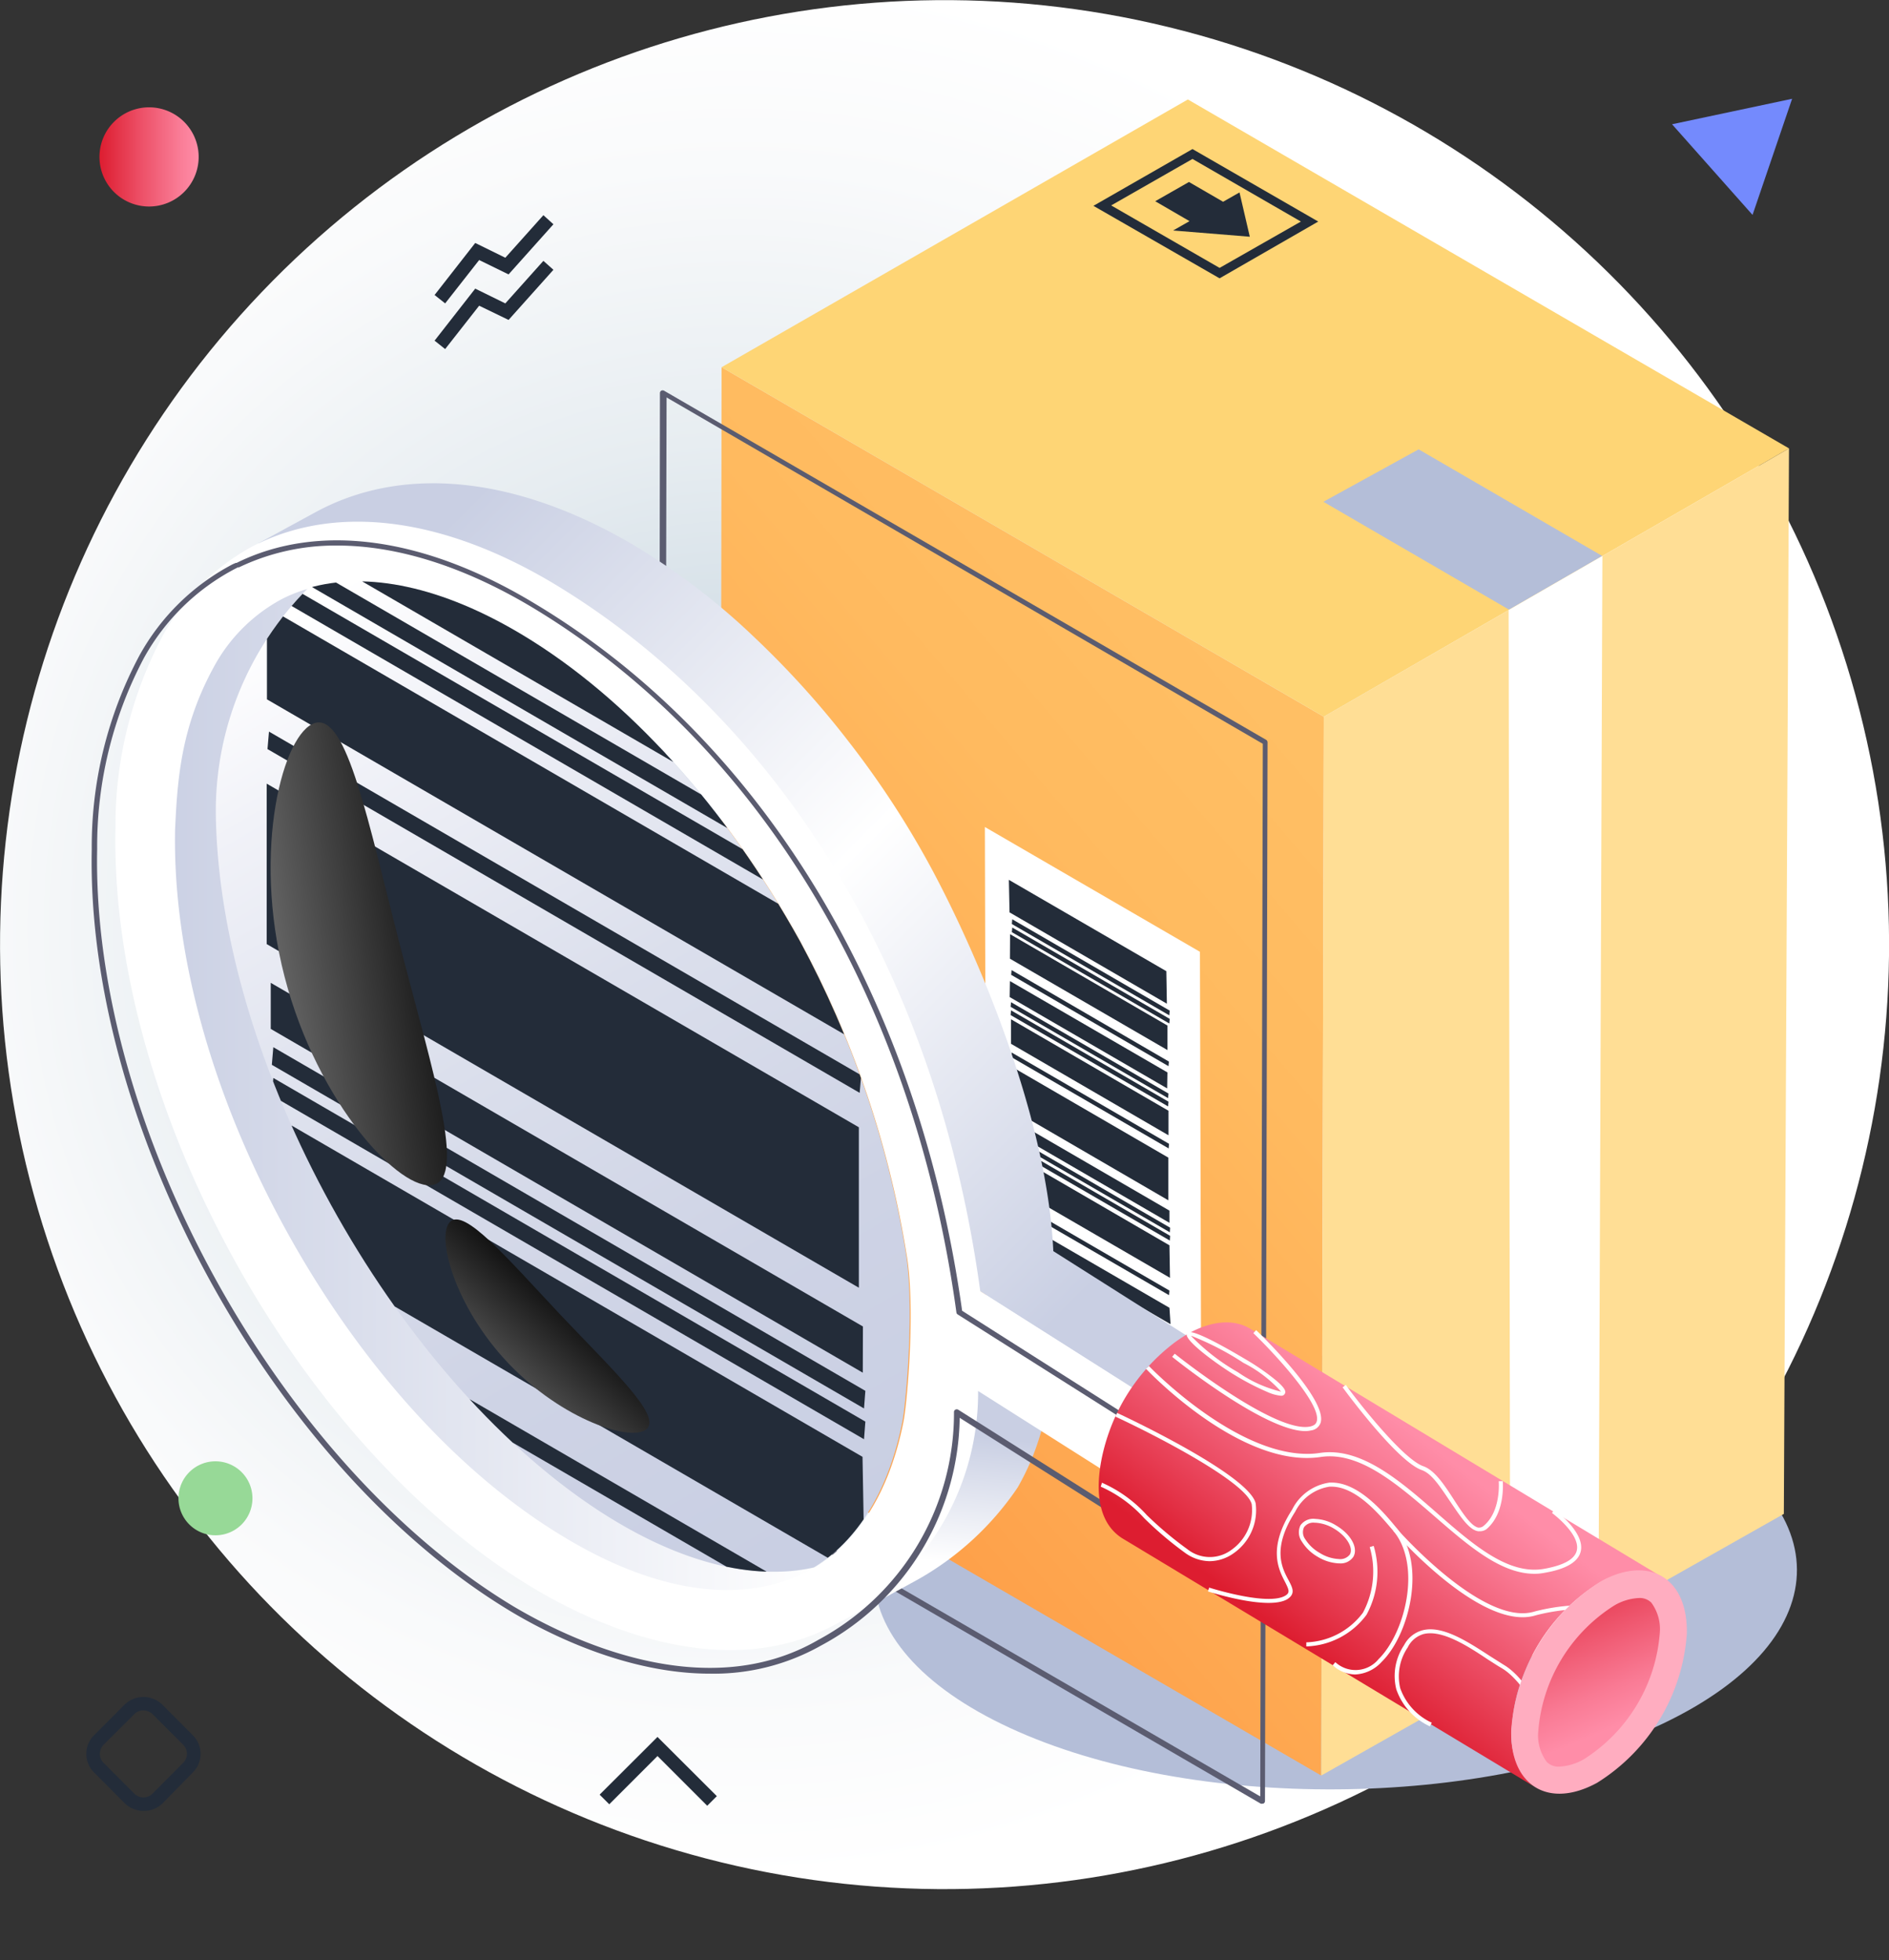 <svg xmlns="http://www.w3.org/2000/svg" xmlns:xlink="http://www.w3.org/1999/xlink" viewBox="0 0 139.4 144.66"><rect x="0" y="0" width="139.4" height="144.66" fill="#333333" stroke="none"/><defs><style>.cls-1{fill:url(#_ÂÁ_Ï_ÌÌ_È_ËÂÌÚ_55);}.cls-2{isolation:isolate;}.cls-3{fill:url(#_ÂÁ_Ï_ÌÌ_È_ËÂÌÚ_25);}.cls-4{mix-blend-mode:multiply;}.cls-5{fill:#b4bed8;}.cls-6{fill:url(#_ÂÁ_Ï_ÌÌ_È_ËÂÌÚ_93);}.cls-7{fill:#5b5c70;}.cls-8{fill:#fed575;}.cls-9{fill:#232c39;}.cls-10{fill:#fff;}.cls-11{fill:#ffde95;}.cls-12{fill:#97d997;}.cls-13{fill:#748afd;}.cls-14{fill:url(#_ÂÁ_Ï_ÌÌ_È_ËÂÌÚ_23);}.cls-15{fill:url(#_ÂÁ_Ï_ÌÌ_È_ËÂÌÚ_18);}.cls-16{fill:url(#_ÂÁ_Ï_ÌÌ_È_ËÂÌÚ_18-2);}.cls-17{fill:url(#_ÂÁ_Ï_ÌÌ_È_ËÂÌÚ_45);}.cls-18{clip-path:url(#clip-path);}.cls-19,.cls-20{mix-blend-mode:screen;}.cls-19{fill:url(#_ÂÁ_Ï_ÌÌ_È_ËÂÌÚ_51);}.cls-20{fill:url(#_ÂÁ_Ï_ÌÌ_È_ËÂÌÚ_51-2);}.cls-21{fill:url(#_ÂÁ_Ï_ÌÌ_È_ËÂÌÚ_23-2);}.cls-22{fill:#ffadc0;}.cls-23{fill:url(#_ÂÁ_Ï_ÌÌ_È_ËÂÌÚ_23-3);}</style><linearGradient id="_ÂÁ_Ï_ÌÌ_È_ËÂÌÚ_55" x1="61.42" y1="113.01" x2="21.85" y2="45.09" gradientUnits="userSpaceOnUse"><stop offset="0" stop-color="#c9cfe3"/><stop offset="0.26" stop-color="#ced3e5"/><stop offset="0.55" stop-color="#dbdfec"/><stop offset="0.85" stop-color="#f1f2f8"/><stop offset="1" stop-color="#fff"/></linearGradient><radialGradient id="_ÂÁ_Ï_ÌÌ_È_ËÂÌÚ_25" cx="54.38" cy="68.51" r="70.35" gradientTransform="translate(120.92 -14.52) rotate(76.3)" gradientUnits="userSpaceOnUse"><stop offset="0" stop-color="#b6c8d6"/><stop offset="0.18" stop-color="#c9d7e1"/><stop offset="0.51" stop-color="#e7edf1"/><stop offset="0.8" stop-color="#f9fafb"/><stop offset="1" stop-color="#fff"/></radialGradient><linearGradient id="_ÂÁ_Ï_ÌÌ_È_ËÂÌÚ_93" x1="-509.93" y1="-218.42" x2="-568.93" y2="-239.16" gradientTransform="matrix(-0.5, 0.86, -0.86, -0.5, -387.6, 425.9)" gradientUnits="userSpaceOnUse"><stop offset="0" stop-color="#fea14a"/><stop offset="0.14" stop-color="#fea750"/><stop offset="0.64" stop-color="#ffba5f"/><stop offset="1" stop-color="#ffc065"/></linearGradient><linearGradient id="_ÂÁ_Ï_ÌÌ_È_ËÂÌÚ_23" x1="7.34" y1="11.58" x2="14.66" y2="11.58" gradientUnits="userSpaceOnUse"><stop offset="0" stop-color="#dd1d30"/><stop offset="0.37" stop-color="#eb4a61"/><stop offset="0.79" stop-color="#f97a94"/><stop offset="1" stop-color="#ff8da8"/></linearGradient><linearGradient id="_ÂÁ_Ï_ÌÌ_È_ËÂÌÚ_18" x1="10.58" y1="81.17" x2="60.56" y2="81.17" gradientUnits="userSpaceOnUse"><stop offset="0" stop-color="#c9cfe3"/><stop offset="1" stop-color="#fff"/></linearGradient><linearGradient id="_ÂÁ_Ï_ÌÌ_È_ËÂÌÚ_18-2" x1="70.37" y1="105.83" x2="69.48" y2="115.28" xlink:href="#_ÂÁ_Ï_ÌÌ_È_ËÂÌÚ_18"/><linearGradient id="_ÂÁ_Ï_ÌÌ_È_ËÂÌÚ_45" x1="89.96" y1="97.07" x2="32.13" y2="39.5" gradientUnits="userSpaceOnUse"><stop offset="0.1" stop-color="#c9cfe3"/><stop offset="0.53" stop-color="#fff"/><stop offset="1" stop-color="#c9cfe3"/></linearGradient><clipPath id="clip-path"><path class="cls-1" d="M66.59,104.92c-1,5.06-3.29,8.77-6.53,10.75-4.46,1-10-.32-16-4.27-15.17-10-27.81-32.92-28.13-51.13A23.26,23.26,0,0,1,22.74,43.4c4.39-1.28,9.92-.09,15.81,3.45,7.77,4.67,15,12.7,20.49,22.62a72.74,72.74,0,0,1,7.79,22.87C67.53,96.43,66.84,103.74,66.59,104.92Z"/></clipPath><linearGradient id="_ÂÁ_Ï_ÌÌ_È_ËÂÌÚ_51" x1="-2.39" y1="75.08" x2="35.22" y2="69.2" gradientUnits="userSpaceOnUse"><stop offset="0" stop-color="#fff"/><stop offset="1"/></linearGradient><linearGradient id="_ÂÁ_Ï_ÌÌ_È_ËÂÌÚ_51-2" x1="24.64" y1="115.13" x2="42.96" y2="95.02" xlink:href="#_ÂÁ_Ï_ÌÌ_È_ËÂÌÚ_51"/><linearGradient id="_ÂÁ_Ï_ÌÌ_È_ËÂÌÚ_23-2" x1="95.44" y1="121.07" x2="106.08" y2="107.03" xlink:href="#_ÂÁ_Ï_ÌÌ_È_ËÂÌÚ_23"/><linearGradient id="_ÂÁ_Ï_ÌÌ_È_ËÂÌÚ_23-3" x1="114.32" y1="115.29" x2="119.34" y2="127.37" xlink:href="#_ÂÁ_Ï_ÌÌ_È_ËÂÌÚ_23"/></defs><g class="cls-2"><g id="Layer_2" data-name="Layer 2"><g id="Layer_1-2" data-name="Layer 1"><circle class="cls-3" cx="69.7" cy="69.7" r="69.7" transform="translate(-14.52 120.92) rotate(-76.3)"/><g class="cls-4"><path class="cls-5" d="M122.56,104.56c-13.34-6.16-34.9-6-48.16.33s-13.19,16.48.16,22.64,34.9,6,48.15-.33S135.9,110.72,122.56,104.56Z"/></g><polygon class="cls-6" points="97.5 131.03 53.14 105.28 53.25 27.1 97.69 52.89 97.5 131.03"/><path class="cls-7" d="M93.15,133.11l-.1,0L48.69,107.34a.21.21,0,0,1-.1-.18L48.7,29a.21.21,0,0,1,.1-.17.23.23,0,0,1,.2,0L93.44,54.6a.22.22,0,0,1,.1.18l-.19,78.13a.21.21,0,0,1-.1.18ZM49,107.05l44,25.52.19-77.68-44-25.56Z"/><polygon class="cls-8" points="97.69 52.89 132.02 33.09 87.66 7.34 53.25 27.1 97.69 52.89"/><polygon class="cls-5" points="111.36 44.99 97.66 37.03 104.69 33.16 118.24 41.03 111.36 44.99"/><path class="cls-9" d="M97.28,16.35,88,11l-7.31,4.19L90,20.54ZM82,15.16l6-3.43,8,4.62-6,3.42Z"/><polygon class="cls-9" points="87.74 13.43 85.25 14.85 87.78 16.32 86.57 17.01 92.23 17.47 91.47 14.2 90.26 14.89 87.74 13.43"/><polygon class="cls-10" points="72.68 61.03 72.78 96.91 88.65 106.12 88.55 70.24 72.68 61.03"/><polygon class="cls-9" points="86.41 101.77 86.37 99.37 74.76 92.63 74.8 95.03 86.41 101.77"/><polygon class="cls-9" points="86.38 97.72 86.3 96.51 74.68 89.77 74.76 90.97 86.38 97.72"/><polygon class="cls-9" points="86.34 94.3 86.3 91.9 74.68 85.15 74.72 87.56 86.34 94.3"/><polygon class="cls-9" points="86.3 90.24 86.3 89.34 74.69 82.6 74.69 83.5 86.3 90.24"/><polygon class="cls-9" points="86.24 84.75 86.27 84.41 74.65 77.67 74.63 78.01 86.24 84.75"/><polygon class="cls-9" points="86.27 95.58 86.3 95.24 74.68 88.5 74.65 88.84 86.27 95.58"/><polygon class="cls-9" points="86.2 81.65 86.23 81.3 74.61 74.56 74.58 74.91 86.2 81.65"/><polygon class="cls-9" points="86.2 81.04 86.23 80.7 74.61 73.96 74.58 74.3 86.2 81.04"/><polygon class="cls-9" points="86.33 91.55 86.35 91.2 74.74 84.46 74.71 84.81 86.33 91.55"/><polygon class="cls-9" points="86.33 90.94 86.35 90.6 74.74 83.86 74.71 84.2 86.33 90.94"/><polygon class="cls-9" points="86.38 99.09 86.4 98.75 74.79 92 74.76 92.35 86.38 99.09"/><polygon class="cls-9" points="86.38 98.49 86.4 98.14 74.79 91.4 74.76 91.75 86.38 98.49"/><polygon class="cls-9" points="86.29 75.53 86.32 75.19 74.7 68.45 74.67 68.79 86.29 75.53"/><polygon class="cls-9" points="86.29 74.93 86.32 74.58 74.7 67.84 74.67 68.19 86.29 74.93"/><polygon class="cls-9" points="86.23 78.68 86.26 78.34 74.65 71.59 74.62 71.94 86.23 78.68"/><polygon class="cls-9" points="86.22 88.58 86.22 85.43 74.61 78.69 74.61 81.83 86.22 88.58"/><polygon class="cls-9" points="86.23 83.78 86.23 81.97 74.61 75.22 74.61 77.03 86.23 83.78"/><polygon class="cls-9" points="86.13 80.32 86.15 79.14 74.53 72.4 74.51 73.58 86.13 80.32"/><polygon class="cls-9" points="86.15 77.49 86.15 75.68 74.54 68.94 74.53 70.75 86.15 77.49"/><polygon class="cls-9" points="86.11 74.07 86.07 71.67 74.45 64.93 74.5 67.33 86.11 74.07"/><polygon class="cls-11" points="132.02 33.09 131.64 111.72 97.5 131.03 97.69 52.89 132.02 33.09"/><polygon class="cls-10" points="111.45 123.02 111.33 45.02 118.25 41.03 117.96 119.56 111.45 123.02"/><path class="cls-12" d="M18.63,110.56a2.73,2.73,0,1,1-2.73-2.72A2.73,2.73,0,0,1,18.63,110.56Z"/><polygon class="cls-9" points="52.19 133.26 48.52 129.59 44.96 133.15 44.25 132.44 48.52 128.18 52.9 132.55 52.19 133.26"/><polygon class="cls-9" points="32.85 25.76 32.07 25.14 35.07 21.3 37.29 22.39 40.1 19.25 40.84 19.91 37.53 23.61 35.36 22.56 32.85 25.76"/><polygon class="cls-9" points="32.85 22.39 32.07 21.77 35.07 17.93 37.29 19.02 40.1 15.88 40.84 16.55 37.53 20.25 35.36 19.19 32.85 22.39"/><path class="cls-9" d="M10.58,133.64a2,2,0,0,1-1.37-.56L6.94,130.8a1.93,1.93,0,0,1,0-2.74l2.27-2.28a2,2,0,0,1,2.75,0l2.27,2.28a1.93,1.93,0,0,1,0,2.74L12,133.08A2,2,0,0,1,10.58,133.64Zm0-7.42a.93.93,0,0,0-.66.27l-2.28,2.27a1,1,0,0,0-.27.67.94.94,0,0,0,.27.66l2.28,2.28a.94.94,0,0,0,1.33,0l2.27-2.28a.94.94,0,0,0,0-1.33l-2.27-2.27A1,1,0,0,0,10.58,126.22Z"/><polygon class="cls-13" points="123.39 9.17 132.25 7.29 129.33 15.86 123.39 9.17"/><path class="cls-14" d="M14.66,11.58A3.66,3.66,0,1,1,11,7.92,3.66,3.66,0,0,1,14.66,11.58Z"/><path class="cls-15" d="M60.56,115.54c-4.87,4.7-12.87,4.72-21.84-1.16-15.16-10-27.8-32.93-28.13-51.15-.2-10.77,5.53-18.17,12.11-19.8l.13,0A23.27,23.27,0,0,0,16,60.27c.32,18.21,13,41.17,28.13,51.13C50.14,115.35,56.72,116.8,60.56,115.54Z"/><path class="cls-16" d="M62,119.7l5.65-3.09a21.81,21.81,0,0,0,7.45-6.84c1.29-2.27,2.17-4.73,2.92-10l-6.45,2.45S66.36,116,62,119.7Z"/><path class="cls-17" d="M89.14,99.56,77.73,92.33c-.47-10.25-5.93-22.69-9.32-28.84a67,67,0,0,0-5.78-8.76,66.47,66.47,0,0,0-6.94-7.68,49.93,49.93,0,0,0-9.23-7c-8.85-5.11-17-5.6-23.14-2.27l-4.26,2.32s10.9-1,19.75,4.14A56.25,56.25,0,0,1,54.12,57.82c4.37,5.41,17.82,37.23,17.82,37.23l13.19,8.38A24.9,24.9,0,0,1,89.14,99.56Z"/><path class="cls-10" d="M85.15,103.41,72.34,95.29c-3.42-25-16.07-42.95-31.44-52.2-8.35-5-16-5.78-21.8-3l-.28.13A16.59,16.59,0,0,0,12,46.93a29.87,29.87,0,0,0-3.48,14.2c-.42,20.43,13.4,45.57,30.83,56.06,6.16,3.69,15.23,6.81,22.7,2.46a19.12,19.12,0,0,0,10.13-17l9.64,6.11A22.37,22.37,0,0,1,85.15,103.41Zm-18.48,1.51c-1,5.06-3.29,8.77-6.53,10.75-5.61,3.21-12.48,1.43-18.58-2.28-7.71-4.64-15-12.69-20.46-22.62s-8.36-20.43-8.18-29.55c.17-3.66.42-7.54,2.86-12a12.31,12.31,0,0,1,5-5,10.53,10.53,0,0,1,1.88-.75c4.41-1.34,10-.16,15.93,3.42,7.77,4.67,15,12.7,20.49,22.62a72.74,72.74,0,0,1,7.79,22.87C67.61,96.43,66.92,103.74,66.67,104.92Z"/><path class="cls-10" d="M22.83,43.39h0l-.12,0Z"/><path class="cls-1" d="M66.59,104.92c-1,5.06-3.29,8.77-6.53,10.75-4.46,1-10-.32-16-4.27-15.17-10-27.81-32.92-28.13-51.13A23.26,23.26,0,0,1,22.74,43.4c4.39-1.28,9.92-.09,15.81,3.45,7.77,4.67,15,12.7,20.49,22.62a72.74,72.74,0,0,1,7.79,22.87C67.53,96.43,66.84,103.74,66.59,104.92Z"/><g class="cls-18"><polygon class="cls-9" points="64.09 144.66 63.93 135.63 20.24 110.26 20.4 119.29 64.09 144.66"/><polygon class="cls-9" points="63.95 129.41 63.66 124.86 19.96 99.5 20.26 104.05 63.95 129.41"/><polygon class="cls-9" points="63.81 116.54 63.65 107.51 19.95 82.15 20.11 91.18 63.81 116.54"/><polygon class="cls-9" points="63.67 101.3 63.68 97.89 19.98 72.53 19.98 75.93 63.67 101.3"/><polygon class="cls-9" points="63.44 80.65 63.55 79.35 19.85 53.99 19.74 55.28 63.44 80.65"/><polygon class="cls-9" points="63.54 121.38 63.65 120.09 19.95 94.72 19.85 96.02 63.54 121.38"/><polygon class="cls-9" points="63.29 68.96 63.4 67.66 19.7 42.3 19.59 43.6 63.29 68.96"/><polygon class="cls-9" points="63.29 66.69 63.39 65.39 19.7 40.03 19.59 41.33 63.29 66.69"/><polygon class="cls-9" points="63.76 106.21 63.86 104.91 20.17 79.55 20.06 80.85 63.76 106.21"/><polygon class="cls-9" points="63.76 103.94 63.86 102.64 20.17 77.28 20.06 78.58 63.76 103.94"/><polygon class="cls-9" points="63.95 134.58 64.06 133.28 20.36 107.92 20.26 109.22 63.95 134.58"/><polygon class="cls-9" points="63.95 132.31 64.06 131.01 20.36 105.65 20.25 106.94 63.95 132.31"/><polygon class="cls-9" points="63.63 45.96 63.73 44.66 20.04 19.3 19.93 20.6 63.63 45.96"/><polygon class="cls-9" points="63.63 43.69 63.73 42.4 20.04 17.03 19.93 18.33 63.63 43.69"/><polygon class="cls-9" points="63.42 57.8 63.52 56.51 19.82 31.14 19.72 32.44 63.42 57.8"/><polygon class="cls-9" points="63.38 95.03 63.38 83.19 19.68 57.83 19.68 69.67 63.38 95.03"/><polygon class="cls-9" points="63.4 76.97 63.4 70.16 19.7 44.8 19.7 51.61 63.4 76.97"/><polygon class="cls-9" points="63 63.96 63.08 59.54 19.39 34.18 19.31 38.6 63 63.96"/><polygon class="cls-9" points="63.1 53.32 63.11 46.51 19.41 21.14 19.41 27.96 63.1 53.32"/><polygon class="cls-9" points="62.96 40.46 62.8 31.43 19.1 6.06 19.27 15.1 62.96 40.46"/></g><path class="cls-7" d="M52.39,123.51c-6.14,0-11.91-2.92-14.69-4.59C20.22,108.41,6.35,83.18,6.77,62.69a30,30,0,0,1,3.51-14.3,16.74,16.74,0,0,1,6.89-6.75l.23-.1.06,0c6.07-3,13.88-1.91,22,3C56.29,54.62,67.78,73.67,71,96.73L83.7,104.8a.18.18,0,0,1,.09.16v7.5a.19.19,0,0,1-.1.17.2.2,0,0,1-.21,0l-12.66-8a19.35,19.35,0,0,1-10.22,16.8A16.11,16.11,0,0,1,52.39,123.51ZM24.89,40.26a16.47,16.47,0,0,0-7.26,1.61l-.08,0-.19.1a16.35,16.35,0,0,0-6.74,6.59,29.7,29.7,0,0,0-3.45,14.1c-.42,20.37,13.37,45.44,30.73,55.89,4,2.37,14.09,7.35,22.5,2.46a19,19,0,0,0,10-16.81.19.19,0,0,1,.1-.17.22.22,0,0,1,.21,0l12.65,8v-7L70.67,97a.19.19,0,0,1-.09-.14c-3.15-23-14.57-42-31.34-52.06C34.21,41.8,29.31,40.26,24.89,40.26Z"/><path class="cls-19" d="M29.55,69.9C32,79.31,34.38,86.82,32,87.43s-8.56-5.93-11-15.35S20.92,54,23.26,53.35,27.13,60.49,29.55,69.9Z"/><path class="cls-20" d="M41.33,97c4,4.22,7.46,7.45,6.4,8.45s-6.2-.62-10.21-4.84-5.36-9.45-4.3-10.45S37.32,92.72,41.33,97Z"/><g class="cls-2"><path class="cls-21" d="M81.8,105.81c-.79,2.29-1.46,6.11,1,7.7l30.53,18.4a3.12,3.12,0,0,1-.76-.65,5.46,5.46,0,0,1-1-3.9,12.69,12.69,0,0,1,1-4.11,13.58,13.58,0,0,1,5.58-6.52c1.78-1,3.38-1,4.52-.34L92.25,98.05c-1.14-.69-2.74-.63-4.52.34a10.88,10.88,0,0,0-1.2.8A14.29,14.29,0,0,0,81.8,105.81Z"/></g><path class="cls-10" d="M96.34,105.61c-3,0-9.55-5.25-9.84-5.48l.19-.23c.07.06,7.43,5.93,10,5.37.27-.06.43-.18.48-.38.37-1.28-3.25-5.14-4.68-6.51l.21-.22c.54.52,5.24,5.12,4.76,6.82a.85.85,0,0,1-.71.58A1.86,1.86,0,0,1,96.34,105.61Z"/><path class="cls-10" d="M113.23,116.14c-2.48,0-4.88-2.08-7.4-4.27-2.72-2.35-5.52-4.78-8.37-4.35-5.81.87-12.6-6.2-12.89-6.51l.22-.2c.06.07,6.24,6.48,11.68,6.48a5.86,5.86,0,0,0,.94-.07c3-.44,5.85,2,8.61,4.42s5.29,4.58,7.9,4.14c1.47-.26,2.29-.71,2.44-1.36.28-1.21-1.81-2.75-1.83-2.77l.18-.24c.09.07,2.27,1.68,1.94,3.08-.18.77-1.08,1.31-2.68,1.58A3.71,3.71,0,0,1,113.23,116.14Z"/><path class="cls-10" d="M94.52,103a3.17,3.17,0,0,1-1-.28,19.07,19.07,0,0,1-2.31-1.19c-1.12-.66-3.91-2.63-3.62-3.13.08-.13.3-.48,4.34,1.92a17.38,17.38,0,0,1,2.14,1.47c.82.67.84.92.74,1.07A.29.29,0,0,1,94.52,103Zm-6.61-4.4a15.39,15.39,0,0,0,3.45,2.67,9.46,9.46,0,0,0,3.18,1.43,9.49,9.49,0,0,0-2.77-2.12A20.94,20.94,0,0,0,87.91,98.58Z"/><path class="cls-10" d="M98.83,115.37h-.06a3.3,3.3,0,0,1-1.54-.49h0a3.29,3.29,0,0,1-1.16-1.12,1.18,1.18,0,0,1-.1-1.2,1.16,1.16,0,0,1,1.1-.47,3.19,3.19,0,0,1,1.54.49c1.09.65,1.64,1.66,1.26,2.31A1.13,1.13,0,0,1,98.83,115.37Zm-1.82-3a.84.84,0,0,0-.78.34.87.87,0,0,0,.1.89,3,3,0,0,0,1.06,1h0a2.91,2.91,0,0,0,1.39.45.89.89,0,0,0,.83-.33c.29-.49-.24-1.36-1.16-1.91a3,3,0,0,0-1.39-.44Z"/><path class="cls-10" d="M100,123.57a2.5,2.5,0,0,1-1.65-.68l.19-.23a2.2,2.2,0,0,0,3.2-.23c1.94-1.91,3.2-6.89,1.09-9.45l-.06-.07c-.86-1-2.63-3.2-4.51-3.2h-.14a3.41,3.41,0,0,0-2.54,1.85c-1.72,2.69-1,4.11-.49,5.05.29.56.54,1-.1,1.41-1.43.83-5.67-.52-5.85-.58l.09-.28s4.29,1.37,5.61.6c.37-.22.29-.42,0-1-.49-.94-1.31-2.51.51-5.35a3.65,3.65,0,0,1,2.77-2h.16c2,0,3.85,2.22,4.74,3.3l.06.07c2.21,2.67.91,7.87-1.11,9.85A2.81,2.81,0,0,1,100,123.57Z"/><path class="cls-10" d="M96.4,121.5l0-.3a5.44,5.44,0,0,0,4.18-2.19,6.45,6.45,0,0,0,.5-4.84l.29-.09a6.65,6.65,0,0,1-.53,5.09A5.75,5.75,0,0,1,96.4,121.5Z"/><path class="cls-10" d="M109.2,113h-.12c-.65-.1-1.25-1-2-2.1s-1.39-2.14-2.15-2.41c-1.83-.63-5.69-5.89-5.85-6.11l.24-.18c0,.06,4,5.4,5.71,6,.86.3,1.59,1.43,2.3,2.53.6.92,1.22,1.88,1.75,2a.52.52,0,0,0,.41-.13c1.3-1.08,1.11-3.27,1.11-3.29l.3,0c0,.1.2,2.37-1.22,3.55A.83.83,0,0,1,109.2,113Z"/><path class="cls-10" d="M89.26,115.21a3.15,3.15,0,0,1-1.84-.64,26.24,26.24,0,0,1-3-2.55,9.47,9.47,0,0,0-3.19-2.31l.09-.29a9.76,9.76,0,0,1,3.31,2.39,26.56,26.56,0,0,0,3,2.52,2.66,2.66,0,0,0,3.21.07A3.59,3.59,0,0,0,92.37,111c-.4-1.59-6.75-4.92-10.06-6.46l.13-.27c.4.18,9.69,4.53,10.22,6.66A3.87,3.87,0,0,1,91,114.65,3.09,3.09,0,0,1,89.26,115.21Z"/><path class="cls-10" d="M121.35,119.42a14.46,14.46,0,0,0-8-.22c-3.95,1.25-10.25-5.91-10.52-6.21l.23-.2c.06.07,6.43,7.32,10.2,6.13a14.92,14.92,0,0,1,8.18.21Z"/><path class="cls-10" d="M114.83,129.11c0-.05-1.85-4.72-4-6-.33-.19-.69-.43-1.07-.67-1.49-1-3.34-2.17-4.68-1.86a1.87,1.87,0,0,0-1.2,1,3.8,3.8,0,0,0-.55,3,4.43,4.43,0,0,0,2.33,2.55l-.14.27a4.71,4.71,0,0,1-2.48-2.74,4.07,4.07,0,0,1,.58-3.26,2.16,2.16,0,0,1,1.39-1.1c1.46-.35,3.29.84,4.92,1.9l1.06.67c2.23,1.32,4,6,4.1,6.14Z"/><path class="cls-22" d="M111.52,127.69c-.09,4.09,2.75,5.83,6.33,3.88a14.13,14.13,0,0,0,6.63-11c.09-4.11-2.75-5.83-6.33-3.88A14.12,14.12,0,0,0,111.52,127.69Z"/><path class="cls-23" d="M115.08,130.37a1.22,1.22,0,0,1-.94-.35,3.27,3.27,0,0,1-.62-2.29,12.09,12.09,0,0,1,5.59-9.24,3.93,3.93,0,0,1,1.82-.56,1.2,1.2,0,0,1,.93.34,3.3,3.3,0,0,1,.62,2.3,12.12,12.12,0,0,1-5.59,9.25,4,4,0,0,1-1.81.55Z"/></g></g></g></svg>